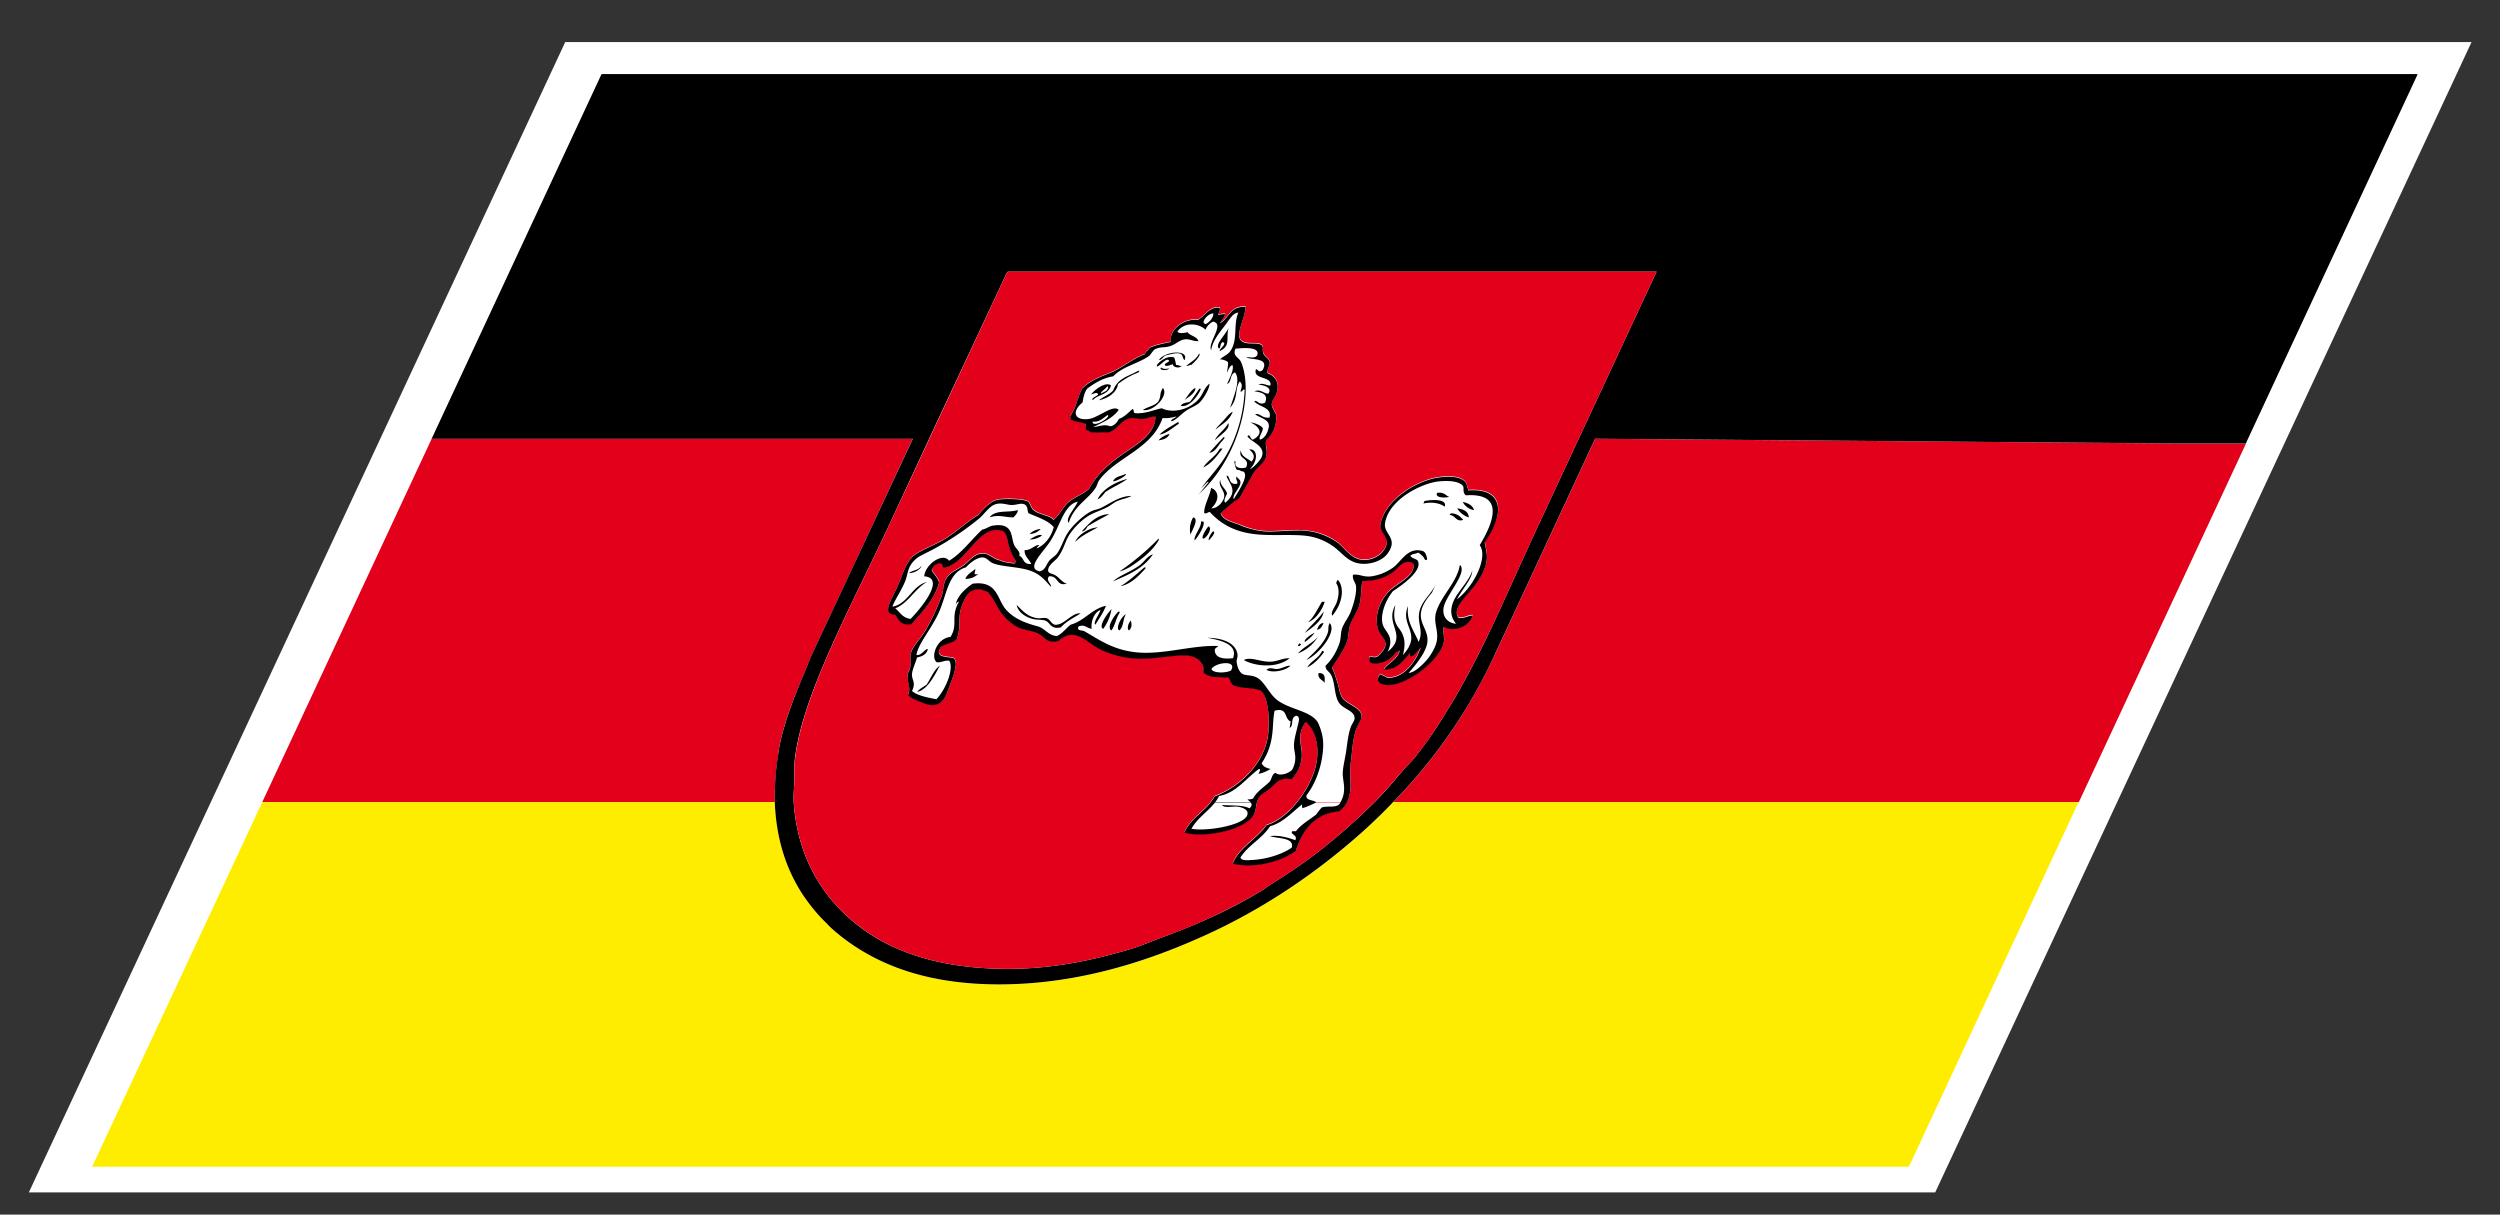 <svg xmlns="http://www.w3.org/2000/svg" width="52.51" height="25.512">
  <rect width="100%" height="100%" fill="#333333" stroke="none"/>
  <path fill="#FFF" d="M11.872.884h40.04L40.647 25.045H.606z"/>
  <g>
    <path fill="none" d="M22.809 8.906c-.015.057-.008.097.015.124-.022-.027-.028-.067-.013-.124h-.002zM25.959 6.48a.442.442 0 0 1 .199-.034v-.003a.424.424 0 0 0-.201.035c-.135.063-.199.23-.325.305-.001.003-.004.005-.005.009.132-.074.194-.247.332-.312zM25.732 6.601l.001-.003c-.047-.015-.151.023-.146 0v.003c-.009.025.097-.013.145 0zM23.254 8.114c-.026.057-.148.118-.128.155.05-.04.124-.042.149-.12.004-.02-.007-.028-.021-.035zM22.454 10.542c.129-.108.302-.162.425-.276.153-.284.368-.479.627-.671.173-.128.382-.249.54-.396.129-.125.223-.266.225-.448h-.002c-.004.181-.097.323-.227.447-.156.146-.365.268-.538.396-.259.192-.475.388-.627.671-.123.113-.296.167-.426.276-.136.113-.176.251-.322.377l.002.001c.145-.125.186-.264.323-.377zM21.268 11.659a2.149 2.149 0 0 1-.069-.173c-.042-.108-.038-.311-.154-.343h-.001c.115.035.112.235.152.342.022.063.045.12.069.173.024.058.09.098.048.172a1.292 1.292 0 0 1 .003.001c.042-.074-.024-.114-.048-.172zM18.859 12.297c.115-.262.169-.486.327-.621.136-.117.486-.246.668-.362.275-.175.473-.371.695-.499.114-.143.274-.308.43-.326.16-.02.479-.014.592.033-.111-.047-.433-.054-.594-.034-.156.019-.315.183-.43.326-.223.128-.419.324-.695.499-.183.117-.533.245-.668.362-.158.136-.213.359-.327.621-.1.23-.25.455-.187.559-.062-.105.089-.328.189-.558zM26.604 17.322c.226-.064.446-.242.629-.464l.006-.009c.157-.191.284-.415.359-.627.166-.473.039-.909-.171-1.067.208.159.335.596.167 1.066a2.162 2.162 0 0 1-.357.627l-.006.009c-.184.221-.405.399-.63.464-.211.298-.583.477-.71.809h.003c.129-.332.501-.511.71-.808z"/>
    <path fill="none" d="M22.476 8.75c.149-.218.142-.371.263-.602.014.004.021-.007.025-.017.164-.145.328-.208.544-.292.251-.098.486-.31.74-.397.019-.072.074-.081.102-.137.136-.061.29-.09.445-.122-.041-.25.264-.499.567-.462.152-.084.235-.277.451-.258V6.46c-.217-.022-.3.174-.453.258-.303-.036-.61.214-.568.464-.154.032-.309.06-.445.122-.027.056-.083.065-.101.137-.254.087-.488.299-.74.397-.217.084-.381.148-.544.292-.005.011-.011.021-.025.018-.122.23-.114.384-.263.602.013.004.015.016.002.036.025.041.083.06.149.074-.064-.014-.122-.033-.146-.073.011-.021.011-.034-.003-.037zM31.452 10.582c-.051-.198-.248-.311-.615-.285-.001-.034-.015-.057-.023-.084.009.028.022.053.023.087.365-.025.562.086.615.282zM26.801 8.714c-.003-.02-.016-.035-.024-.052.009.018.021.034.024.054v-.002zM19.829 11.917c.001 0 .001-.001 0 0-.047-.007-.024-.061-.055-.08.028.02.005.074.055.08zM30.246 10.026c.289-.032.475.005.551.125-.076-.122-.261-.161-.553-.128-.435.048-1.125.437-1.245.964v.003c.122-.529.811-.917 1.247-.964zM26.608 7.515c-.029-.028-.06-.056-.074-.089.014.034.046.061.074.089zM26.025 11.022c.151.059.311.122.526.139.204.014.443-.018.694-.018.398-.001.645.116.83.241.173.117.303.391.601.378.225-.009.446-.179.454-.378 0-.014-.007-.025-.01-.038.002.012.009.022.009.035-.007.198-.229.369-.454.378-.3.013-.428-.261-.603-.378a1.375 1.375 0 0 0-.829-.241c-.249 0-.489.033-.693.018-.215-.018-.376-.08-.527-.138-.152-.057-.34-.099-.385-.239l-.001.001c.045.143.234.184.388.24zM26.502 7.254l-.001-.003c-.08-.072-.271-.008-.393-.069-.052-.026-.074-.069-.081-.122a.143.143 0 0 0 .083.125c.122.061.312-.003.392.069zM26.804 7.99a.316.316 0 0 0-.184-.153v.003c.084.03.149.081.184.15zM30.929 12.918l.003-.005c-.108.003-.179.071-.299.052v.003c.12.021.191-.043.296-.05zM28.987 14.156c.029-.003.037.009.05.019-.013-.011-.021-.022-.052-.02-.097.131-.024.196.089.217-.112-.021-.183-.087-.087-.216zM25.421 16.858l.006-.009c.032-.04.06-.082.087-.129.458-.169.983-.607 1.107-1.188.063-.292.039-.854-.117-1.016a.232.232 0 0 0-.003-.001c.154.161.181.724.116 1.016-.123.579-.646 1.019-1.107 1.188a.904.904 0 0 1-.086.129c-.003.003-.003.006-.005.009-.176.216-.409.332-.539.619h.001c.133-.286.366-.403.54-.618zM20.02 13.812c-.079-.015-.176-.018-.239-.042.062.025.159.028.239.042 0 .001.001 0 0 0z"/>
    <path fill="none" d="M25.486 6.584c-.107-.009-.291.205-.161.222.083-.034.164-.143.161-.222zM29.845 13.588l-.01.012c-.12.354-.398.648-.696.624-.022-.002-.025-.012-.037-.019.013.008.016.018.04.021.299.024.582-.278.703-.638zM28.775 13.778c.037.013.112.034.165 0 .331-.295.065-.384.007-.568-.049-.156-.056-.441.178-.74.141-.18.451-.299.54-.482.045-.093.045-.172-.031-.19.074.021.073.098.029.189-.089.183-.4.302-.539.482-.234.298-.228.584-.179.74.056.184.322.273-.006.568-.055.034-.131.013-.168 0-.042.108.013.151.1.154-.086-.004-.14-.046-.096-.153zM29.618 13.712c-.004.017-.009.032-.008.045 0-.014.007-.031.011-.048l-.003.003zM29.404 13.657c-.002 0-.003.003-.005.003-.059.201-.277.282-.331.392l.005-.001c.054-.11.275-.191.331-.394zM21.66 11.848c-.042-.1-.149-.16-.14-.292.125.014.237-.126.307-.104-.016.022-.042.032-.051.068a.659.659 0 0 0 .356-.446c-.115-.139-.335-.207-.53-.292-.032-.064-.009-.163-.096-.19-.076-.029-.151.02-.267.017-.087-.001-.227-.068-.37 0-.1.048-.212.205-.295.276a5.952 5.952 0 0 1-.972.654c-.121.066-.28.134-.348.189-.204.167-.174.311-.243.483-.078.194-.233.419-.268.533.319-.047.419-.448.724-.516-.25.135-.393.449-.665.551.1.08.143.196.322.223.239-.242.737-.861.287-.895.026-.257.392-.508.522-.327.268-.159.462-.437.694-.653.1-.022.151-.074.225-.085.431-.068.376.221.444.396.04.1.141.142.11.241.112.038.062.183.254.169zm-.035-.516c.072-.04.198-.128.262-.085a.43.43 0 0 1-.262.085zm.233-.224a.305.305 0 0 1-.234.105.423.423 0 0 1 .234-.105zm-2.764.929c.076-.064.202-.052.257-.154 0 .071-.151.159-.257.154zm2.192-1.17c-.189 0-.304-.065-.5 0 .125-.171.401-.091.592-.154.003.055-.045.106-.092.154zM25.52 16.857c-.155.2-.362.315-.493.551.314.06 1.068-.067 1.166-.273.05-.106-.06-.17-.189-.19-.108-.016-.284.039-.336-.036.201.017.432-.004.578.07.057-.056.05-.091.026-.121h-.752zM21.394 13.176a.948.948 0 0 1-.275-.207c-.166-.168-.217-.362-.362-.534h-.002c.144.171.196.365.361.533a.985.985 0 0 0 .274.207c.116.055.271.059.406.119.1.046.159.158.29.176-.128-.02-.188-.129-.286-.175-.135-.06-.291-.065-.406-.119zM27.088 15.29c.011-.048.013-.089.025-.137-.146-.052-.055-.304-.34-.226-.067.3.023.653-.271 1.101.021.066.091.102.185.122a.775.775 0 0 1-.252.104c.019-.046.055-.103.009-.104-.273.197-.479.505-.838.568a.757.757 0 0 1-.08.129h.739c-.021-.021-.046-.039-.062-.059.046.001.088.002.12-.02.091-.166.238-.238.354-.361.038-.061.049-.163.117-.173.079.067.258.023.348-.067.108-.204.053-.334.041-.447-.018-.148.037-.306.076-.481.015-.059.064-.192-.033-.207-.137.053-.038.192-.138.258z"/>
    <path fill="none" d="M19.066 14.156c.008-.049.045-.103.054-.155.021-.115-.022-.223.032-.344.051-.122.201-.274.292-.431.117-.202.26-.498.337-.723.048-.141.012-.262.136-.414.08-.096.196-.127.328-.225.119-.087.203-.22.352-.24a.289.289 0 0 1-.002-.001c-.149.021-.234.153-.352.24-.132.099-.249.13-.328.225-.125.152-.089.272-.136.414a4.715 4.715 0 0 1-.337.723c-.091.157-.241.309-.293.431-.053.121-.011.229-.031.344-.008.052-.047.106-.054.155-.027.171.081.284.003.431a.399.399 0 0 0 .002.001c.077-.146-.028-.261-.003-.431zM21.01 11.77c-.026-.009-.053-.016-.079-.027.026.012.054.018.079.027zM25.445 14.051c.02.084.278.096.409.034.146-.227-.316-.178-.409-.034zM25.271 13.985a.32.32 0 0 0-.002-.001c.015.041-.013.112.02.153.006.008.023.005.031.012-.007-.007-.022-.004-.028-.011-.035-.039-.005-.111-.021-.153zM25.805 14.226c.023.032.034.062.045.087-.011-.025-.021-.055-.043-.087h-.002zM18.813 12.915c-.008 0-.008-.006-.016-.006.007 0 .006.005.013.005.038.075.087.169.2.193-.11-.024-.158-.117-.197-.192zM16.347 15.843c.003-.022.004-.044.008-.067.081-.482.278-1.021.526-1.606-.251.584-.449 1.121-.529 1.603-.004.024-.001.046-.005.07zM19.175 9.216h-.005l-1.322 2.836zM34.795 5.706h-.001l-.397.852z"/>
    <path fill="none" d="M30.79 10.403c-.086-.069-.021-.153-.07-.207-.08-.088-.283-.107-.496-.086-.361.036-1.054.379-1.132.878-.037.234.292.31.054.637-.127.178-.45.266-.68.189-.198-.065-.304-.23-.469-.344a1.24 1.24 0 0 0-.637-.224c-.275-.021-.624.002-.896-.018-.528-.035-.827-.234-1.042-.464-.019-.042-.103.059-.129 0 .002-.159.11-.325.147-.516.14.049.204.233.003.429.131-.003.213-.109.247-.172.098-.184-.124-.269-.058-.431-.005.132.115.183.142.294-.041.082-.081.164-.034.189.298-.256.057-.414.022-.567.089-.002.029.197.215.171.048-.035-.038-.087-.001-.154.03.058.095.063.076.154-.017.077-.117.188-.14.266v.011l-.004.009v.012l.002.004c0 .006 0 .013.006.018.11-.182.309-.482.21-.57-.002-.001-.003-.002-.003-.004l-.008-.004c-.056-.002-.063-.038-.133-.035-.032-.028-.084-.237-.028-.172-.04.112.083.162.22.121.095-.207-.188-.166-.107-.362-.005.13.135.168.22.241.106-.119.011-.205-.047-.257.177-.021.193.234.012.413.07-.018.224-.188.25-.257.081-.207-.162-.29-.272-.395a.307.307 0 0 1-.028-.035c.034-.049.049-.003.071.035.011.018.024.034.045.034.021-.013.04-.023.055-.034.196-.146-.004-.279-.107-.328.068.004.222.058.258.121.009.049-.062.149-.067.207 0 .014 0 .027.012.034a.225.225 0 0 0 .063-.034c.084-.067.113-.189.12-.242.015-.157-.206-.183-.288-.258.106-.028.141.092.302.07.058-.224-.234-.217-.321-.345.063-.027.102.098.226.033.079-.179-.064-.214-.222-.24.129-.051.187.047.291.051.087-.118-.067-.177-.206-.19.096-.048.164.022.25.019.044-.209-.379-.113-.303-.344.062.012.05.086.142.017.132-.246-.17-.21-.344-.258.057-.032.166.037.228-.051.066-.18-.276-.156-.454-.138-.075.151.072.183.113.276.159.363.13.984-.103 1.6a3.07 3.07 0 0 1-.791 1.188c.075-.08.142-.174.214-.259-.021-.033-.105.09-.148.122.145-.212.388-.448.547-.74.058-.103.105-.207.146-.31.15-.379.203-.746.214-1.015-.049-.022-.039.054-.091.034.046-.103.038-.169-.014-.207-.11.159-.022.347-.201.55.099-.288.223-.591.104-.741-.119.043-.064.205-.167.242.046-.107.157-.315.11-.397-.056.02-.079.094-.109.155-.008-.019.036-.175.012-.222a.301.301 0 0 0-.162-.052c.074-.071.146-.085.203-.156.184-.229.068-.573.182-.825-.102 0-.173.123-.259.24-.13.172-.282.346-.313.551-.077-.166.295-.551.042-.603a.32.32 0 0 0-.16.171c-.098-.107-.409-.201-.589.035.011.049.143.039.212.016.049.08.206.091.227.19-.132.001-.184-.055-.298-.036-.096.015-.179.101-.286.137-.128.042-.209.01-.328.069-.047.034-.077.097-.12.138-.237.168-.548.215-.756.43a1.258 1.258 0 0 0-.545.258c-.066.091-.084.202-.099.292-.24.194-.169.386.135.345.196-.026.514-.314.625-.189-.139.187-.345.263-.539.362.166-.021.226-.065.361-.019.083-.01.139-.076.182-.154.111-.041.194-.126.281-.206.057.007 0 .088.072.086.211.012.367-.066.547-.104.222.111.572.036.773-.189.095-.106.106-.22.227-.328.017.073-.106.298-.203.395-.067.069-.191.108-.284.172-.123.086-.206.193-.308.224-.038-.037.083-.064.104-.104a.8.8 0 0 1-.293.036 1.144 1.144 0 0 1-.254.413c-.323.346-.813.531-1.077.894-.034.046-.041.104-.073.156-.152.241-.455.377-.567.74-.077-.1.129-.299.19-.447-.285.062-.363.484-.563.809-.143.235-.554.6-.23.655.118-.033.134-.149.196-.225.048-.057.119-.092.165-.154.095-.134.13-.284.211-.413.105-.167.324-.373.494-.465.066-.035.135-.04.199-.069.194-.087.398-.259.656-.258-.097.053-.181.057-.287.103-.082.034-.144.092-.231.138-.142.073-.299.114-.43.207a1.387 1.387 0 0 0-.363.378c-.089.146-.112.298-.235.465-.045.062-.17.142-.196.224-.039.122.065.102.149.155.083.052.141.149.236.172-.229.064-.166-.164-.373-.155-.074.084.042.149.044.224-.099-.09-.189-.256-.45-.344-.249-.084-.59-.075-.778-.156-.083-.034-.128-.124-.224-.119-.123.006-.274.13-.336.207-.383.109-.404.588-.578.963-.16.346-.425.636-.465.878.108.022.193-.148.241-.12-.036.122-.13.149-.227.173-.042.142-.095.236-.106.344-.012.136.09.167 0 .36.112.096.312.135.512.173.221-.231.372-.675.267-.81-.1-.009-.162.04-.256.035-.139-.093-.02-.502.285-.534.168-.27-.01-.417.179-.74-.035.004-.056.03-.069.068.022-.184.215-.354.356-.446.531-.071.508.333.706.551.151.166.343.259.654.343.161.043.204.178.403.207.12-.047.195-.167.297-.241.282-.076.45-.336.74-.396-.061.156-.145.268-.222.396-.056-.043.08-.212.107-.309-.168.066-.205.311-.184.396-.104-.009-.14-.099-.273-.052-.06.101.077.08.119.104.302.17.612.407 1.143.447.529.039 1.125-.152 1.636-.138.087.003-.045.03-.041.087.003.137.125.199.383.17.108-.282-.234-.374-.541-.429.338.003.597.116.635.344.011.063-.02.109-.018.154.012.116.052.215.121.26.063.038.177.021.285.068.183.08.273.366.47.499.277.191.7.217.837.465.033.059.062.168.085.258.067.277-.029.871-.327 1.255-.036.115.129.099.195.147a.065.065 0 0 0 .008.009c-.095.044-.19.091-.295.121.005-.032-.02-.043.002-.085-.218.169-.403.389-.679.464-.176.27-.445.386-.621.654.017.082.188.056.272.052.283-.018.613-.12.806-.259.052-.213-.276-.183-.461-.24.189-.027.4.036.533.085.065-.11-.121-.121-.06-.189h.075c.119-.149.276-.233.419-.345.042-.049.079-.111.126-.153.111-.04.28.014.367-.068a.405.405 0 0 1 .021-.035h-.505l-.008-.009h.517c.14-.25.039-.434.046-.627.009-.146.058-.32.077-.483.023-.158.037-.32.097-.481.017-.045.068-.11.073-.156.018-.159-.186-.188-.301-.309-.128-.137-.097-.421-.184-.603-.038-.087-.127-.107-.123-.207.117-.11.219-.266.289-.464.039-.113.022-.221.061-.328.042-.111.131-.226.174-.328.07-.183.126-.383.117-.534-.006-.103-.085-.138-.064-.257.158-.016.198.057.39.034.146-.016.348-.103.459-.189.175-.134.299-.424.605-.345.07.019.086.094.104.171-.04.065-.063-.029-.086-.051-.039-.035-.066-.068-.108-.084-.047.031-.123.021-.16.068.046.068.144.055.164.122.069.207-.331.489-.529.619-.207.262-.271.565-.207.724.061.149.242.242.096.549.438-.35-.074-.57.162-.981-.045.223-.029.354.07.483.103.134.164.289.087.567.426-.461-.073-.609.11-1.032-.043.329.125.519.221.757.128-.271-.09-.447.058-.757.07-.15.218-.278.304-.453l-.083.177c-.522.597.014.7-.113 1.119-.058.186-.222.393-.377.566.108-.009.218-.108.284-.171.118-.111.21-.234.277-.396.115-.281-.062-.461.021-.722.106-.337.438-.619.495-.982.17.152-.27.608-.337.878-.039.165.036.338.257.36-.082-.102-.15-.254-.05-.482.088-.201.326-.417.39-.636 0 .178-.223.4-.319.604.379-.293.652-.906.475-1.136.384-.637.424-1.097-.291-1.05zm-5.604-2.977c.053.027-.108.202-.168.241-.04-.007-.055.031-.101.018.092-.083.206-.129.269-.259zm-.078.723c.004.109-.15.195-.232.258.037-.032.137-.222.232-.258zm-.229-.585c-.047-.033-.022-.117-.103-.138-.073-.021-.18.015-.274.035-.068.007-.087.101-.16.104.106-.19.646-.237.537-.001zm-1.816.722c-.008-.062-.089-.016-.148 0 .093-.119.322-.276.421-.189-.065.208-.272.18-.385.31-.04-.048.086-.08.112-.121zm.846-.464a1.695 1.695 0 0 0-.427.242c-.026.189-.223.308-.402.344.094-.081.217-.112.3-.207.097-.267.334-.302.526-.413.048-.001.016.013.003.034zm.094.791c.097-.071.235-.081.32-.172.077-.126.02-.166.101-.292.129.132-.166.502-.421.464zm.38-.894c.047.03.086.041.177.017-.039.056-.218.05-.177-.017zm.254-.069c-.055.013-.141.064-.174.017.016-.054.071-.045.096-.085-.049-.095-.17.096-.26.12-.024-.07.241-.261.366-.189.022.046.024.104.04.155.063-.008.051.031.12.018-.069.071-.199.018-.188-.036zm.164.877c.036-.072.121-.065.188-.086.074-.08.135-.183.202-.276.025-.003.032.004.029.019-.089.183-.26.371-.419.343zm1.005-1.636c-.064.183.059.38-.188.482-.013-.051.167-.147.068-.189-.072.03-.034.122-.082.138-.093-.082.112-.264.202-.431zm-.113 1.946c.061-.066.123-.157.198-.188-.075.2-.236.262-.361.378.021-.048.096-.119.163-.19zm-.15.361c.059-.094.198-.195.256-.311.043.108-.121.219-.227.311-.021.018-.041.034-.054.051a.183.183 0 0 1 .025-.051zm.14 0l.017-.018c.017.006.022.011.021.018-.002.01-.022.024-.037.051-.097.081-.144.25-.287.258.096-.101.189-.208.286-.309zm-.06.224h.057c-.121.157-.238.319-.408.396.103-.155.258-.225.351-.396zm-1.988.534c.07.007-.171.155-.257.154.05-.111.17-.106.257-.154zm-.418.379c-.048.061-.094.125-.164.155.094-.211.381-.369.626-.431-.144.106-.313.174-.462.276zm-3.477 3.648c-.094.169-.248.505-.478.551.055-.069.134-.104.202-.154.09-.14.154-.315.276-.397zm.536-1.824c.044-.108.136-.14.207-.207.02.036-.072.143.063.104a.38.38 0 0 1-.27.103zm2.008 1.016c-.215.053-.219-.095-.325-.139-.066-.027-.179-.013-.261-.035-.196-.051-.315-.163-.345-.293.104.083.201.245.445.276.053.006.136-.015.184 0 .083.024.101.14.196.137.185-.004.338-.26.519-.24-.14.093-.297.163-.413.294zm.297-1.791c.06-.145.276-.292.479-.309-.166.093-.341.172-.479.309zm.264-.327c-.031.054-.062.104-.122.104.158-.176.316-.352.576-.362-.152.086-.309.164-.454.258zm.502 1.737c-.019.11-.077.292-.174.414-.117-.042.091-.332.174-.414zm.142.053c.022-.003.032.003.029.018-.085.136-.099.284-.176.378-.098-.064.037-.284.147-.396zm.02.395c-.08-.042.032-.285.142-.344-.07.103-.044.268-.142.344zm.203 0c-.042-.03-.024-.145.041-.207.011.051.037.139-.041.207zm-.176-.928c.179-.111.336-.255.499-.396.023-.002.031.004.029.017-.151.169-.307.328-.528.379zm-.158-.103c.132-.126.384-.204.569-.346.104-.08.146-.184.271-.224-.206.309-.526.433-.84.57zm.589-.467c-.131.103-.291.22-.455.26.295-.195.564-.435.822-.689.017.001.004.021.002.035a1.436 1.436 0 0 1-.369.394zm.528-2.546c-.047.03-.104.04-.16.051a.242.242 0 0 1 .05-.051.535.535 0 0 1 .18-.086.18.18 0 0 1-.07.086zm.258-.292c-.129.08-.238.194-.399.223.111-.111.251-.175.378-.258.035-.006.03.013.021.035zm.308 1.961c.118.031.009.211-.056.36a.495.495 0 0 1 .056-.36zm.163.087h.054c.035.083-.105.305-.184.396-.033-.087.151-.282.13-.396zm.053.361c-.064-.018.063-.211.103-.258.091.015-.01.221-.103.258zm.115.034c-.023-.028.05-.159.087-.189.077.017-.057.155-.087.189zm2.375 1.291h.057c-.04.151-.188.377-.35.429.124-.102.2-.28.293-.429zm.035.207c-.029.195-.248.342-.395.446.08-.111.28-.286.395-.446zm-.002.24c-.032.072-.066.137-.139.139.03-.075.065-.14.139-.139zm-.19.206c-.057.081-.128.135-.199.19-.047-.031.123-.161.199-.19zm-1.485.57c.156-.08.36.055.594.033.13-.012.249-.081.367-.069-.29.233-.765.153-.961.036zm.476.206c.078-.068.153-.007.231-.018.1-.012.191-.075.271-.068-.105.111-.399.156-.502.086zm.684-.551c.031-.004.024.016.047.017-.01.015-.027.019-.036.035h-.036l.025-.052zm.395-.138a.86.86 0 0 1-.419.345c.126-.142.294-.208.419-.345zm-.222.638c.085-.145.235-.184.311-.346.032-.004.023.018.047.018a1.044 1.044 0 0 1-.358.328zm.365.325c-.043-.066-.159-.088-.125-.207.15 0 .125.11.125.207zm-.385-.48c.161-.158.37-.337.45-.569.027-.076-.005-.123.041-.207.163.179-.229.664-.491.776zm.545-.93c-.042-.074.059-.186.091-.275.061-.173.055-.315-.01-.413l.031-.068c.134.125.134.46-.112.756zm1.913-2.357l.023-.053c.189-.036.48-.041.425.121-.084-.066-.248-.112-.448-.068zm.29-.224c.16-.02.171.058.256.085-.088.022-.31.024-.256-.085zm.264.464c.007-.028.027-.032.053-.034.123.016.178.076.23.138-.151.05-.159-.095-.283-.104zm.156-.138c.151.018.239.076.244.19a.456.456 0 0 1-.244-.19zm.12-.136c.122.028.208.082.235.171-.085-.005-.206-.091-.235-.171z"/>
    <path fill="none" d="M23.088 13.622c-.131-.066-.26-.186-.397-.249.137.065.266.184.397.249zM31.514 12.78c-.352.767-.722 1.509-1.144 2.186.424-.678.793-1.42 1.144-2.186zM23.27 8.716c-.099.061-.175.159-.322.139-.002.148.387-.085.322-.139zM18.967 19.975zM25.898 14.379l.001.001a.132.132 0 0 1-.043-.058c.011.022.02.042.042.057zM26.452 18.735zM28.859 16.857c-.357.358-.736.693-1.132 1.004.397-.312.777-.647 1.138-1.005 0 0 0-.01.01-.01.208-.208.397-.435.589-.659-.194.225-.386.451-.596.661-.001.003-.004.006-.009.009zM29.643 13.777c-.013 0-.015-.007-.019-.011.005.004.004.012.019.011zM18.693 10.99l.835-1.791 1.455-3.119-1.458 3.116-.83 1.79c-.82 1.76-1.84 3.6-2 4.96-.015.16-.006.301-.01.452.004-.151-.006-.295.014-.454.16-1.361 1.176-3.2 1.994-4.954z"/>
    <path fill="#E2001A" d="M33.505 9.216l-2.11 4.54c-.58 1.24-1.29 2.23-2.13 3.09h14.4l3.51-7.53h-1.42l-12.25-.1zM16.347 15.843c.004-.024.001-.046.005-.071.081-.481.278-1.019.529-1.603.061-.143.105-.271.174-.423l.793-1.694 1.323-2.836H9.067l-3.558 7.63h10.766c-.01-.318.019-.656.072-1.003z"/>
    <path fill="#FFED00" d="M29.255 16.856c-.17.181-.35.351-.53.521a13.19 13.19 0 0 1-3.479 2.3c-1.29.58-2.72 1-4.26 1-1.55 0-2.58-.43-3.32-1.01-.11-.09-.21-.17-.3-.271a3.62 3.62 0 0 1-.5-.6c-.36-.55-.56-1.19-.59-1.94v-.01H5.505v.01l-3.57 7.65h38.16l3.54-7.61.03-.05h-14.4l-.01.01z"/>
    <path d="M12.635 1.556l-3.56 7.64-.01.02h10.109l-1.327 2.836-.793 1.694c-.068.151-.113.28-.174.423-.248.586-.445 1.124-.526 1.606-.004.023-.005.045-.008.067a5.555 5.555 0 0 0-.072 1.003v.01c.03.75.23 1.391.59 1.94.15.22.31.42.5.6.09.101.19.181.3.271.74.58 1.77 1.01 3.32 1.01 1.54 0 2.97-.42 4.26-1 1.28-.57 2.46-1.37 3.479-2.3.181-.17.36-.34.53-.521l.01-.01a10.98 10.98 0 0 0 2.13-3.09l2.11-4.54 12.25.1h1.42l.021-.05 3.579-7.69v-.02H12.635zm22.16 4.15l-.397.852-1.231 2.64-.818 1.756c-.283.607-.557 1.22-.834 1.825-.351.767-.72 1.509-1.144 2.186a9.07 9.07 0 0 1-.641.928c-.084.103-.179.194-.266.294-.191.225-.381.451-.589.659-.01 0-.01.01-.01.01-.36.357-.74.693-1.138 1.005-.341.268-.701.507-1.067.736-.061.038-.116.085-.177.122l-.031.016c-.641.385-1.324.689-2.025.946-.231.085-.457.186-.693.256-.802.239-1.645.413-2.561.413-.893 0-1.618-.14-2.207-.375a3.753 3.753 0 0 1-1.393-.948c-.525-.573-.841-1.302-.902-2.169v-.009c-.01-.143.009-.301.013-.45.004-.151-.005-.292.01-.452.16-1.36 1.18-3.2 2-4.96l.83-1.79 1.458-3.116.15-.323c.004-.01.012-.013.017-.021.007-.013.012-.03.024-.03l.001-.001h13.621z"/>
    <path fill="#E2001A" d="M27.65 16.857h.505l.004-.009h-.516z"/>
    <path fill="#E2001A" d="M21.176 5.705l-.001.001c-.012 0-.017.017-.024.03-.005.008-.013.011-.017.021l-.15.323-1.455 3.119-.835 1.791c-.818 1.754-1.834 3.593-1.995 4.955-.02.159-.009.303-.014.454-.004.149-.023.308-.013.45v.009c.061.867.377 1.596.902 2.169a3.799 3.799 0 0 0 1.393.948c.589.235 1.314.375 2.207.375.916 0 1.758-.174 2.561-.413.236-.07.462-.171.693-.256a11.958 11.958 0 0 0 2.025-.946l.031-.016c.062-.037.117-.084.177-.122.366-.229.726-.469 1.067-.736a12.651 12.651 0 0 0 1.141-1.013c.21-.21.401-.437.596-.661.087-.1.182-.191.266-.294.232-.287.439-.604.641-.928.422-.677.792-1.419 1.144-2.186.277-.605.551-1.218.834-1.825l.818-1.756 1.231-2.64.396-.852.001-.001h-13.62zm9.872 6.489c-.187.289-.562.548-.415.771.12.019.19-.049.299-.052l-.003.005.008-.002c-.078.263-.422.345-.584.251-.009-.005-.021-.004-.029-.01-.024.145.044.243-.018.397-.158.386-.754.805-1.107.825a.501.501 0 0 1-.124-.008c-.113-.021-.186-.086-.089-.217.03-.003.039.009.052.02.015.012.044.018.064.03.012.007.015.017.037.019.298.024.576-.27.696-.624-.061.064-.107.152-.188.178-.002 0-.001-.002-.003-.002l-.001.001c-.015.001-.014-.007-.019-.011-.003-.004-.014-.003-.014-.009-.001-.013.004-.028.008-.045-.149.168-.285.357-.546.341l.001-.002-.005.001c.054-.109.272-.19.331-.392-.097.014-.121.121-.231.187a.62.62 0 0 1-.297.084c-.087-.003-.142-.046-.1-.154.037.013.113.034.168 0 .328-.295.062-.384.006-.568-.049-.156-.056-.441.179-.74.139-.18.45-.299.539-.482.044-.091.045-.169-.029-.189a.252.252 0 0 0-.102.002c-.101.019-.192.16-.289.222-.189.124-.361.168-.617.173-.063.171-.01.32-.082.533-.044.123-.137.257-.185.396-.038.107-.02.211-.06.328-.067.198-.216.386-.32.568.049.089.075.193.114.31.031.095.042.221.096.31.036.062.114.108.192.156l.06.037c.096.063.177.132.157.236-.01.052-.084.16-.112.241-.074.212-.081.45-.11.671a2.798 2.798 0 0 0-.015.311c.006.117.035.36-.073.559a.506.506 0 0 1-.159.182c-.466.04-.755.339-.905.825-.329.25-.904.378-1.329.274v-.001h-.003c.127-.332.499-.511.71-.809.225-.064.446-.243.63-.464l.006-.009c.156-.191.282-.415.357-.627.168-.471.041-.907-.167-1.066-.214.293-.063.509-.084.739a.724.724 0 0 1-.217.465c-.063-.009-.104-.021-.186 0-.107.027-.137.094-.256.189-.113.092-.196.124-.236.189a.36.36 0 0 0-.046.111l-.004.009c-.022.095-.016.186-.079.276-.229.325-1.099.462-1.439.343v-.001h-.001c.13-.287.363-.403.539-.619.002-.003.002-.006.005-.009a.904.904 0 0 0 .086-.129c.461-.169.984-.608 1.107-1.188.064-.292.038-.854-.116-1.016-.02-.021-.057-.032-.097-.043-.149-.037-.396-.022-.504-.093l-.001-.001a.129.129 0 0 1-.042-.057c-.002-.003-.006-.006-.007-.01-.011-.025-.022-.055-.045-.087-.182-.016-.385.008-.484-.077-.008-.007-.025-.004-.031-.012-.033-.041-.005-.112-.02-.153a.313.313 0 0 0-.144-.168.582.582 0 0 0-.323-.055c-.303.02-.683.086-.939.067a2.012 2.012 0 0 1-.773-.205l-.001-.001h-.001c-.131-.065-.26-.185-.397-.249-.136-.064-.281-.073-.445.078a.365.365 0 0 1-.159.019c-.13-.018-.19-.13-.29-.176-.136-.06-.291-.064-.406-.119a.97.97 0 0 1-.274-.207c-.166-.168-.218-.362-.361-.533-.016-.018-.056-.027-.091-.038-.02-.007-.029-.019-.052-.022a.338.338 0 0 0-.19.026c-.11.059-.159.167-.21.292-.109.266-.014.467-.116.723-.088.097-.239.09-.338.172-.063.106-.038.155.024.182.063.024.16.027.239.042v.001h.002c.127.088-.002.386-.108.671-.051.138-.107.271-.257.311-.125.031-.255-.032-.355-.07a.86.86 0 0 1-.097-.043.386.386 0 0 1-.137-.095c.078-.146-.03-.26-.003-.431.007-.049.045-.104.054-.155.02-.115-.022-.223.031-.344.053-.122.203-.274.293-.431.117-.202.26-.498.337-.723.047-.141.011-.261.136-.414.079-.095.195-.126.328-.225.118-.087.203-.22.352-.24a.286.286 0 0 1 .186.035c.051.027.096.063.15.084.025.011.053.018.079.027.03.01.058.022.09.03.061.015.129.024.213.029.042-.074-.024-.114-.048-.172a3.118 3.118 0 0 1-.069-.173c-.041-.107-.037-.308-.152-.342-.499-.136-.731.7-1.212.774l-.001-.001h-.001c-.05-.006-.027-.06-.055-.08-.01-.006-.024-.009-.049-.005-.076.009-.122.061-.157.138.044.091.126.158.156.258-.085.351-.363.633-.576.877a.322.322 0 0 1-.138.002c-.113-.023-.162-.118-.2-.193-.007 0-.006-.005-.013-.005-.063-.007-.109-.023-.127-.054-.064-.104.087-.329.187-.559.114-.261.169-.485.327-.621.136-.117.485-.245.668-.362.276-.175.473-.371.695-.499.114-.143.274-.307.43-.326.161-.021.483-.014.594.034s.001 0 .002 0c.069.03.072.139.135.19a.52.52 0 0 0 .113.063c.081.034.168.055.232.085a.181.181 0 0 1 .074.056c.146-.126.186-.264.322-.377.13-.108.304-.163.426-.276.152-.283.368-.479.627-.671.172-.128.382-.249.538-.396.13-.124.223-.266.227-.447-.091-.007-.171.042-.263.051-.102.008-.183-.036-.269-.017-.006.001-.01.006-.017.007a.432.432 0 0 0-.191.121c-.066.064-.128.133-.224.164-.14.005-.279.019-.375.001-.029-.005-.045-.02-.065-.031-.013-.007-.032-.009-.041-.019-.023-.027-.03-.067-.015-.124-.051-.022-.121-.032-.184-.046-.065-.014-.124-.033-.149-.074.013-.02.01-.032-.002-.036.148-.218.141-.371.263-.602.015.003.021-.007.025-.018.163-.144.327-.207.544-.292.252-.098.485-.31.74-.397.019-.072.074-.081.101-.137.136-.062.291-.09.445-.122-.042-.25.265-.5.568-.464.153-.084.236-.281.453-.258v.003h.003c.017.029.01.073-.028.135-.004.023.099-.015.146 0l-.001.003h.002c-.022.078-.071.116-.103.181.126-.075.19-.242.325-.305a.426.426 0 0 1 .201-.035v.003h.002c0 .189-.147.451-.132.614.006.053.028.096.081.122.122.062.313-.003.393.069l.001.003c.041.038.003.103.032.172.015.033.045.061.074.089.03.029.057.06.06.101.004.061-.058.141-.048.222.084.031.15.082.184.153.037.072.043.165.004.279-.021.06-.088.137-.097.207-.01.067.036.122.065.186.009.017.021.032.024.052v.002a.609.609 0 0 1-.163.483l-.045.051c-.032.124.059.231-.02.396-.047.096-.195.199-.255.31l-.279.498a.363.363 0 0 1-.111.073c-.071.064-.148.126-.221.19l-.016.014-.053.05c.044.141.232.182.385.239.151.059.313.121.527.138.204.015.444-.018.693-.018.399-.001.646.116.829.241.175.118.303.391.603.378.226-.01.447-.18.454-.378 0-.013-.007-.023-.009-.035-.024-.116-.155-.209-.122-.356v-.003c.12-.527.811-.916 1.245-.964.292-.032.477.006.553.128.011.017.011.042.017.063.009.027.022.051.023.084.367-.026.564.087.615.285.053.198-.043.483-.267.802.046.264.116.417-.139.818z"/>
    <path d="M25.686 7.184c.099.042-.081.138-.068.189.247-.103.124-.299.188-.482-.089.167-.294.35-.202.431.047-.017.01-.108.082-.138zM25.186 7.426c-.063.131-.177.176-.269.258.046.013.061-.025.101-.018.059-.039.221-.214.168-.24zM24.704 7.667c-.016-.051-.018-.109-.04-.155-.125-.072-.39.12-.366.189.09-.024.211-.215.26-.12-.025.04-.08.032-.096.085.034.047.12-.004.174-.017-.011.054.119.106.188.035-.069.014-.057-.025-.12-.017zM24.383 7.719c-.041.067.138.073.177.017-.091.024-.13.013-.177-.017zM23.381 8.201c-.083.094-.206.126-.3.207.179-.036.376-.154.402-.344.13-.099.27-.183.427-.242.013-.021.045-.035-.002-.034-.193.111-.43.146-.527.413z"/>
    <path d="M23.336 8.097c-.1-.087-.328.07-.421.189.059-.016.14-.062.148 0-.025.041-.151.073-.112.121.112-.129.32-.102.385-.31zm-.21.172c-.021-.037.102-.098.128-.155.014.007.025.015.021.035-.025.078-.099.08-.149.12zM24.324 8.441c-.085.091-.223.101-.32.172.254.038.549-.332.421-.464-.081.126-.025.166-.101.292zM24.989 8.441c-.067.021-.152.014-.188.086.159.029.33-.16.418-.344.003-.015-.004-.021-.029-.019-.066.094-.127.197-.201.277zM24.354 9.129c.161-.029.27-.144.399-.223.009-.022.014-.041-.021-.035-.128.083-.268.147-.378.258zM25.799 8.888c-.058.115-.197.217-.256.311a.146.146 0 0 0-.024.051.335.335 0 0 1 .054-.051c.105-.092.269-.203.226-.311zM24.335 9.25c.056-.011.113-.021.16-.051a.186.186 0 0 0 .071-.086.517.517 0 0 0-.18.086.224.224 0 0 0-.051.051zM25.685 9.25c.014-.027.035-.042.037-.051.001-.007-.005-.012-.021-.018l-.017.018c-.097.101-.19.208-.285.309.142-.008.189-.177.286-.258zM25.68 9.422h-.057c-.093.171-.248.241-.351.396.169-.077.287-.239.408-.396zM23.635 9.956c-.086.048-.207.043-.257.154.085.001.327-.147.257-.154zM23.053 10.49c.07-.03.116-.094.164-.155.149-.102.318-.169.462-.276-.245.061-.533.22-.626.431zM30.441 10.437c-.085-.028-.096-.105-.256-.085-.053.109.169.107.256.085zM29.92 10.523l-.023.053c.199-.044.363.002.448.067.055-.16-.236-.155-.425-.12zM30.726 10.542c.029.081.15.167.235.171-.027-.09-.113-.143-.235-.171zM30.606 10.678a.456.456 0 0 0 .244.19c-.004-.113-.092-.172-.244-.19zM30.45 10.816c.124.01.132.154.283.104-.053-.062-.107-.122-.23-.138-.025.002-.046.005-.053.034zM22.723 11.16c.06 0 .091-.049.122-.104.145-.094.302-.172.454-.258-.259.011-.418.186-.576.362zM25.061 10.867a.504.504 0 0 0-.056.36c.065-.149.174-.329.056-.36zM25.224 10.954c.021.113-.163.309-.13.396.079-.091.219-.313.184-.396h-.054zM25.379 11.057c-.039.047-.167.24-.103.258.094-.037.195-.243.103-.258zM22.581 11.384c.138-.137.313-.215.479-.309-.203.017-.419.164-.479.309zM25.392 11.349c.031-.035.164-.173.087-.189-.038.031-.111.161-.087.189zM23.512 12.004c.164-.04.324-.158.455-.26.131-.101.278-.237.369-.395.002-.013.015-.034-.002-.035a5.418 5.418 0 0 1-.822.69zM23.536 12.314c.222-.05.377-.21.528-.379.001-.013-.006-.02-.029-.017-.163.14-.32.285-.499.396zM20.483 11.952c-.071.067-.163.099-.207.207a.375.375 0 0 0 .27-.104c-.135.04-.043-.067-.063-.103zM28.064 12.245c.064.097.07.24.01.413-.032.089-.133.202-.091.275.246-.295.246-.63.112-.756l-.031.068zM27.823 12.64h-.057c-.093.148-.169.327-.293.429.162-.051.31-.277.35-.429zM21.982 12.985c-.048-.015-.131.006-.184 0-.245-.031-.341-.193-.445-.276.03.13.149.242.345.293.082.022.194.007.261.035.106.043.11.192.325.139.117-.131.273-.201.414-.293-.181-.02-.334.235-.519.24-.096.002-.114-.114-.197-.138zM23.173 13.208a.997.997 0 0 0 .174-.414c-.083.082-.291.372-.174.414zM23.489 12.847c-.11.111-.245.332-.147.396.078-.094.091-.242.176-.378.003-.015-.007-.021-.029-.018zM27.802 12.847c-.115.16-.314.334-.395.446.147-.104.365-.25.395-.446zM23.509 13.242c.098-.077.072-.242.142-.344-.11.06-.222.303-.142.344zM23.712 13.242c.078-.068.052-.157.041-.207-.065.062-.083.178-.041.207zM27.8 13.087c-.074-.001-.108.064-.139.139.072-.002.107-.068.139-.139zM27.888 13.293c-.08.232-.289.411-.45.569.263-.111.654-.597.491-.776-.046.085-.014.132-.041.207zM27.61 13.293c-.076.028-.246.159-.199.19.071-.055.143-.109.199-.19zM27.68 13.38c-.125.137-.293.203-.419.345a.865.865 0 0 0 .419-.345zM27.332 13.534c-.022-.001-.016-.021-.047-.017l-.025.053h.036c.009-.017.026-.021.036-.036zM27.769 13.672c-.075.162-.226.201-.311.346.144-.071.256-.191.357-.328-.023 0-.014-.022-.046-.018zM26.719 13.896c-.233.021-.438-.113-.594-.033.196.117.671.197.961-.036-.118-.012-.237.057-.367.069zM19.263 14.533c.229-.046.383-.382.478-.551-.122.082-.187.258-.276.396-.069.051-.147.086-.202.155zM26.601 14.069c.104.07.397.025.503-.086-.08-.007-.172.057-.271.068-.079.011-.154-.051-.232.018zM27.698 14.136c-.034.119.082.141.125.207 0-.097.025-.207-.125-.207z"/>
    <path d="M30.837 10.301c-.001-.035-.015-.059-.023-.087-.006-.02-.006-.045-.017-.063-.076-.12-.262-.157-.551-.125-.437.047-1.125.436-1.247.964-.033.147.098.241.122.356.003.013.01.024.01.038-.008.199-.229.37-.454.378-.298.013-.428-.262-.601-.378a1.388 1.388 0 0 0-.83-.241c-.251 0-.49.032-.694.018a1.756 1.756 0 0 1-.526-.139c-.154-.057-.344-.098-.388-.24l.001-.001.053-.05.016-.014c.073-.064.149-.125.221-.19a.346.346 0 0 0 .111-.073l.279-.498c.06-.111.208-.214.255-.31.078-.165-.013-.272.02-.396l.045-.051a.609.609 0 0 0 .163-.483c-.003-.021-.016-.036-.024-.054-.029-.064-.075-.119-.065-.186.009-.07.075-.146.097-.207.039-.115.033-.208-.004-.279a.313.313 0 0 0-.185-.15v-.003c-.01-.081.052-.161.048-.222-.002-.041-.029-.072-.06-.101-.029-.028-.061-.055-.074-.088-.029-.069.009-.134-.032-.172-.08-.072-.27-.008-.392-.069-.054-.026-.077-.07-.083-.125-.015-.164.132-.425.132-.614h-.002a.442.442 0 0 0-.199.034c-.138.064-.2.238-.333.311.001-.003.004-.005.005-.009.032-.065.081-.104.103-.181h-.002c-.048-.014-.154.025-.146 0v-.003c.039-.063.045-.106.028-.135h-.003c-.216-.019-.299.174-.451.258-.303-.037-.608.212-.567.462-.155.032-.309.061-.445.122-.027.056-.083.065-.102.137-.254.087-.489.299-.74.397-.217.084-.38.148-.544.292-.004.01-.011.021-.025.017-.122.23-.114.384-.263.602.015.003.015.016.003.036.024.041.082.059.146.073.063.014.132.024.184.046h.002c-.015.057-.009.096.013.124.008.01.028.012.041.019.02.011.036.026.065.031.096.017.235.004.375-.001.096-.031.158-.1.224-.164a.432.432 0 0 1 .191-.121c.006-.001.01-.006.017-.007.086-.019.167.024.269.017.092-.008.172-.058.263-.051h.002c-.002.182-.096.324-.225.448-.157.146-.367.268-.54.396-.259.192-.474.387-.627.671-.123.114-.296.167-.425.276-.136.113-.177.252-.324.378l-.002-.001a.188.188 0 0 0-.074-.056c-.064-.031-.151-.052-.232-.085a.477.477 0 0 1-.113-.063c-.063-.051-.065-.16-.135-.19h-.002c-.112-.047-.432-.053-.592-.033-.156.019-.315.183-.43.326-.223.128-.42.324-.695.499-.182.116-.533.245-.668.362-.158.135-.212.358-.327.621-.1.229-.25.453-.189.558.018.031.064.047.127.054.008 0 .007.006.016.006.039.074.087.167.198.192a.322.322 0 0 0 .138-.002c.212-.244.491-.527.576-.877-.029-.101-.111-.167-.156-.258.035-.077.081-.128.157-.138.025-.004.039-.001.049.005.031.019.008.073.056.08l.001.001c.481-.075.713-.91 1.212-.774h.001c.116.032.112.235.154.343.022.064.045.121.069.173.024.058.091.098.049.172a1.209 1.209 0 0 1-.216-.03c-.033-.008-.061-.02-.09-.03-.025-.009-.053-.016-.078-.026-.054-.021-.099-.057-.15-.084a.287.287 0 0 0-.184-.034c-.149.021-.233.153-.352.24-.132.098-.248.129-.328.225-.125.151-.088.272-.136.414a4.715 4.715 0 0 1-.337.723c-.092.157-.242.309-.292.431-.054.121-.011.229-.032.344-.009.053-.046.106-.054.155-.026.17.08.284.003.431a.412.412 0 0 0 .135.094c.031.016.063.03.097.043.101.038.23.102.355.07.15-.039.206-.173.257-.311.106-.285.235-.583.108-.671h-.002c-.08-.015-.178-.018-.239-.043-.062-.026-.087-.075-.024-.182.099-.082.25-.075.338-.172.102-.256.007-.457.116-.723.051-.125.1-.233.21-.292a.323.323 0 0 1 .19-.026c.022.003.032.015.052.022.035.011.075.02.091.038h.002c.145.172.196.366.362.534a.961.961 0 0 0 .275.207c.115.054.271.059.406.119.099.046.158.155.286.175a.352.352 0 0 0 .159-.019c.164-.151.309-.143.445-.078.138.063.267.183.398.249l.001.001c.195.099.473.188.773.205.256.019.636-.048.939-.067.143-.01.248.013.323.055s.121.103.146.169c.016.042-.014.114.021.153.006.007.021.004.028.011.099.085.303.062.484.077h.002c.022.032.032.062.043.087.001.004.005.007.007.01.01.021.02.041.043.058.108.07.354.056.504.093.041.011.079.022.1.044.156.161.181.724.117 1.016-.124.58-.648 1.019-1.107 1.188a1.003 1.003 0 0 1-.093.138c-.174.216-.407.332-.54.618v.001c.341.119 1.21-.018 1.439-.343.063-.091.057-.182.079-.276l.004-.009a.336.336 0 0 1 .046-.111c.04-.065.123-.098.236-.189.119-.096.148-.162.256-.189.081-.021.122-.009.186 0a.724.724 0 0 0 .217-.465c.021-.23-.13-.446.084-.739.21.158.337.595.171 1.067a2.147 2.147 0 0 1-.359.627l-.006.009c-.183.222-.403.399-.629.464-.21.298-.582.477-.709.808v.001c.425.104 1-.024 1.329-.274.15-.486.439-.785.905-.825a.497.497 0 0 0 .159-.182c.108-.198.079-.441.073-.559 0-.102.003-.199.015-.311.029-.221.036-.459.11-.671.028-.081.103-.189.112-.241.02-.104-.062-.174-.157-.236l-.06-.037c-.078-.048-.156-.095-.192-.156-.054-.089-.064-.215-.096-.31-.039-.116-.065-.221-.114-.31.104-.183.253-.37.32-.568.04-.116.021-.22.06-.328.048-.139.141-.272.185-.396.072-.213.02-.362.082-.533.256-.005.428-.049.617-.173.097-.063.188-.204.289-.222a.236.236 0 0 1 .102-.002c.076.019.076.098.031.19-.089.183-.399.302-.54.482-.233.298-.227.584-.178.74.059.184.324.273-.007.568-.053.034-.128.013-.165 0-.044.107.01.149.096.153a.62.62 0 0 0 .297-.084c.11-.065.135-.173.231-.187.002 0 .003-.003.005-.003-.057.202-.277.283-.331.394l-.001.002c.261.017.396-.173.546-.341l.003-.003c-.004.017-.011.034-.011.048 0 .006.011.005.014.009.004.004.006.011.02.01.002 0 .001.002.003.002.081-.025.128-.113.188-.178l.01-.012c-.121.36-.403.662-.703.638-.024-.003-.027-.013-.04-.021-.021-.013-.05-.019-.064-.03-.013-.01-.021-.021-.05-.019-.097.129-.025.194.087.216.038.008.081.01.124.008.354-.021.949-.439 1.107-.825.062-.154-.007-.253.018-.397.008.006.021.005.029.01.162.093.506.011.584-.251l-.008.002c-.104.006-.176.071-.296.05v-.003c-.146-.224.229-.482.415-.771.255-.4.186-.554.138-.809.224-.319.319-.604.267-.802-.052-.207-.249-.318-.614-.292zm-5.351-3.717c.003.08-.078.188-.161.222-.13-.018.053-.232.161-.222zm-4.189 4.852c-.067-.174-.013-.464-.444-.396-.074.011-.125.063-.225.085-.232.216-.427.494-.694.653-.131-.181-.497.07-.522.327.45.034-.048.653-.287.895-.179-.027-.222-.144-.322-.223.272-.102.415-.416.665-.551-.305.068-.405.469-.724.516.034-.113.19-.338.268-.533.069-.172.04-.316.243-.483.068-.055.227-.123.348-.189a6.04 6.04 0 0 0 .972-.654c.083-.071.195-.228.295-.276.143-.068.282-.001.37 0 .116.003.191-.046.267-.017.087.028.064.126.096.19.195.085.415.154.53.292-.05.195-.181.373-.356.446.008-.036.035-.045.051-.068-.07-.022-.181.117-.307.104-.009.132.098.192.14.292-.192.013-.142-.132-.252-.172.029-.096-.072-.139-.112-.238zm4.557 2.649c-.131.062-.389.05-.409-.034.093-.144.555-.193.409.034zm.391 2.893c-.146-.074-.377-.054-.578-.07.052.075.228.021.336.036.13.021.239.084.189.19-.098.206-.852.333-1.166.273.131-.235.338-.351.493-.551h.752c.024.031.031.066-.026.122zm1.013-1.738c-.039.176-.094.333-.076.481.012.113.067.243-.041.447-.09.091-.269.135-.348.067-.068.01-.079.112-.117.173-.115.123-.263.195-.354.361-.032.021-.074.021-.12.02.016.02.041.037.062.059h-.739a.757.757 0 0 0 .08-.129c.359-.063.565-.371.838-.568.046.001.01.058-.009.104a.775.775 0 0 0 .252-.104c-.094-.021-.163-.056-.185-.122.295-.447.204-.801.271-1.101.285-.078.194.174.34.226-.013.048-.015.089-.025.137.101-.066.001-.205.137-.258.098.014.048.148.034.207zm3.821-3.788c.178.23-.096.843-.475 1.136.097-.204.319-.425.319-.604-.063.219-.302.436-.39.636-.101.229-.032.381.05.482-.221-.022-.296-.196-.257-.36.067-.27.507-.727.337-.878-.057.363-.389.645-.495.982-.083.261.094.441-.021.722a1.127 1.127 0 0 1-.277.396c-.066.063-.176.162-.284.171.155-.174.319-.381.377-.566.127-.419-.409-.522.113-1.119l.083-.177c-.086.175-.233.303-.304.453-.147.31.07.486-.058.757-.096-.238-.264-.429-.221-.757-.184.422.315.571-.11 1.032.077-.278.016-.433-.087-.567-.1-.129-.115-.26-.07-.483-.236.411.275.631-.162.981.146-.307-.035-.399-.096-.549-.063-.159 0-.462.207-.724.198-.13.599-.412.529-.619-.021-.066-.118-.053-.164-.122.037-.047.113-.037.16-.068.042.016.069.049.108.084.022.022.046.117.086.051-.018-.077-.033-.152-.104-.171-.307-.079-.431.211-.605.345a1.067 1.067 0 0 1-.459.189c-.191.022-.231-.05-.39-.034-.021.119.059.154.064.257.009.151-.047.351-.117.534-.043.103-.132.217-.174.328-.038.107-.021.214-.061.328-.07.198-.172.354-.289.464-.004.1.085.12.123.207.087.182.056.466.184.603.115.12.318.149.301.309-.005.046-.057.111-.073.156-.06.161-.073.323-.097.481-.02.163-.068.338-.077.483-.007.193.094.377-.046.627l-.004.009a.405.405 0 0 0-.021.035c-.087.082-.256.028-.367.068-.047.042-.084.104-.126.153-.143.111-.3.195-.419.345h-.075c-.062.068.125.079.06.189-.133-.049-.344-.112-.533-.085.185.058.513.027.461.24-.192.139-.522.241-.806.259-.085.004-.256.03-.272-.052.176-.269.445-.385.621-.654.275-.075.461-.295.679-.464-.021.042.003.053-.002.085.104-.03.2-.077.295-.121a.065.065 0 0 1-.008-.009c-.066-.049-.231-.032-.195-.147.298-.384.395-.978.327-1.255a1.278 1.278 0 0 0-.085-.258c-.137-.248-.56-.273-.837-.465-.196-.133-.287-.419-.47-.499-.108-.048-.222-.03-.285-.068-.069-.045-.109-.144-.121-.26-.002-.045.028-.092.018-.154-.038-.228-.297-.341-.635-.344.306.055.649.146.541.429-.259.029-.38-.033-.383-.17-.005-.057.127-.084.041-.087-.511-.015-1.107.177-1.636.138-.531-.04-.841-.277-1.143-.447-.042-.025-.179-.004-.119-.104.133-.046.168.043.273.052-.021-.085.016-.329.184-.396-.027.097-.163.266-.107.309.077-.128.161-.24.222-.396-.291.06-.458.32-.74.396-.102.075-.178.194-.297.241-.2-.029-.242-.164-.403-.207-.311-.084-.502-.177-.654-.343-.198-.218-.175-.622-.706-.551-.141.092-.333.263-.356.446.013-.039.034-.064.069-.068-.188.322-.01.47-.179.74-.304.032-.424.441-.285.534.095.005.156-.044.256-.035.104.135-.046.578-.267.81-.2-.038-.4-.077-.512-.173.09-.193-.011-.225 0-.36.011-.107.064-.202.106-.344.097-.023.191-.051.227-.173-.048-.028-.133.143-.241.12.041-.242.306-.533.465-.878.174-.375.195-.854.578-.963.063-.077.214-.201.336-.207.096-.005.141.085.224.119.188.081.53.072.778.156.26.088.351.254.45.344-.001-.074-.118-.139-.044-.224.207-.009.144.22.373.155-.095-.022-.153-.12-.236-.172-.084-.053-.188-.033-.149-.155.025-.082.151-.162.196-.224.124-.167.146-.319.235-.465.079-.126.214-.274.363-.378.13-.093.288-.134.43-.207.087-.045.149-.104.231-.138.106-.045.19-.049.287-.103-.258-.001-.462.171-.656.258-.064.029-.133.034-.199.069-.17.092-.389.298-.494.465-.081.129-.117.279-.211.413-.045.062-.117.097-.165.154-.063.075-.078.192-.196.225-.324-.055.088-.419.23-.655.2-.324.278-.747.563-.809-.061.148-.267.348-.19.447.112-.363.415-.499.567-.74.032-.051.039-.109.073-.156.264-.363.754-.548 1.077-.894.109-.117.198-.25.254-.413a.78.78 0 0 0 .293-.036c-.021.04-.142.067-.104.104.102-.031.185-.138.308-.224.092-.064.217-.104.284-.172.096-.097.22-.322.203-.395-.12.107-.132.221-.227.328-.202.225-.551.301-.773.189-.181.037-.336.115-.547.104-.071.002-.015-.079-.072-.086-.087.08-.17.166-.281.206-.043.079-.099.144-.182.154-.135-.047-.195-.003-.361.019.194-.099.4-.175.539-.362-.11-.125-.428.163-.625.189-.304.042-.375-.151-.135-.345.015-.091.033-.202.099-.292.161-.12.333-.223.545-.258.208-.215.52-.262.756-.43.043-.041.072-.104.12-.138.119-.059.2-.026.328-.069.106-.036.19-.122.286-.137.114-.019.167.037.298.036-.021-.1-.177-.111-.227-.19-.067.024-.199.034-.212-.015.18-.235.492-.142.589-.035a.321.321 0 0 1 .16-.171c.253.052-.119.438-.042.603.031-.205.183-.378.313-.551.086-.118.157-.24.259-.24-.113.252.002.596-.182.825-.057.071-.129.085-.203.156a.304.304 0 0 1 .162.052c.024.047-.02.204-.012.222.03-.062.054-.135.109-.155.047.082-.064.29-.11.397.103-.037.048-.199.167-.242.118.149-.006.453-.104.741.179-.204.091-.392.201-.55.052.038.06.104.014.207.052.021.042-.056.091-.034A3.12 3.12 0 0 1 25.93 9.2c-.04.103-.088.207-.146.31-.159.292-.403.528-.547.74.043-.032.127-.154.148-.122-.072.085-.139.18-.214.259.368-.332.629-.757.791-1.187.232-.616.262-1.236.103-1.6-.041-.093-.188-.125-.113-.276.178-.019.521-.042.454.138-.062.088-.171.019-.228.051.174.048.476.012.344.258-.092.069-.08-.004-.142-.017-.076.23.347.135.303.344-.086.003-.154-.067-.25-.019.139.013.293.072.206.19-.104-.004-.162-.103-.291-.051.157.025.301.061.222.24-.124.064-.162-.061-.226-.033.087.127.379.121.321.345-.161.022-.195-.098-.302-.07.082.075.303.101.288.258-.007.052-.036.174-.12.242a.213.213 0 0 1-.063.034c-.012-.007-.012-.021-.012-.034.006-.058.076-.158.067-.207-.036-.063-.189-.117-.258-.121.104.049.304.182.107.328-.015.011-.033.021-.055.034-.021 0-.034-.017-.045-.034-.022-.038-.037-.084-.071-.035l.029.035c.109.104.353.188.271.396-.026.069-.18.24-.25.257.182-.178.165-.434-.012-.413.058.052.153.138.047.257-.085-.073-.225-.11-.22-.241-.08.196.202.155.107.362-.137.041-.26-.009-.22-.121-.056-.065-.004.144.028.172.069-.003.077.033.133.035l.008.004c0 .002.001.003.003.004.099.088-.1.388-.21.57-.006-.005-.006-.012-.006-.018l-.002-.004v-.005-.007l.004-.009v-.007-.004c.022-.079.123-.189.14-.266.019-.091-.046-.096-.076-.154-.037.067.049.12.001.154-.187.026-.126-.173-.215-.171.035.153.276.311-.022.567-.047-.026-.007-.107.034-.189-.027-.111-.147-.162-.142-.294-.066.162.156.248.058.431-.034.063-.116.169-.247.172.201-.196.137-.38-.003-.429-.038.191-.145.356-.147.516.026.059.111-.042.129 0 .216.23.514.429 1.042.464.272.021.621-.003.896.018.285.021.482.117.637.224.165.113.271.279.469.344.229.077.553-.011.68-.189.238-.327-.091-.403-.054-.637.078-.499.771-.842 1.132-.878.213-.021.416-.002.496.086.049.054-.016.138.07.207.716-.048.676.412.29 1.048zm-8.132-2.597c.147.021.223-.078.322-.139.066.054-.323.287-.322.139z"/>
    <path d="M21.286 10.867c.048-.048.095-.1.091-.154-.19.063-.467-.017-.592.154.197-.065.311 0 .501 0zM21.625 11.214a.305.305 0 0 0 .234-.105.404.404 0 0 0-.234.105zM21.887 11.247c-.064-.042-.189.045-.262.085a.43.43 0 0 0 .262-.085zM19.351 11.883c-.056.102-.181.089-.257.154.106.005.257-.083.257-.154zM24.777 7.426c.081.021.056.105.103.138.109-.235-.431-.188-.537 0 .072-.003.091-.096.16-.104.094-.02.201-.055.274-.034zM24.876 8.406c.082-.063.236-.149.232-.258-.095.037-.195.227-.232.258zM25.892 8.649c-.075.032-.137.122-.198.188-.067.071-.142.142-.163.189.125-.115.285-.178.361-.377zM23.378 12.211c.314-.137.633-.261.839-.569-.124.04-.167.144-.271.224-.184.141-.436.219-.568.345z"/>
  </g>
</svg>
